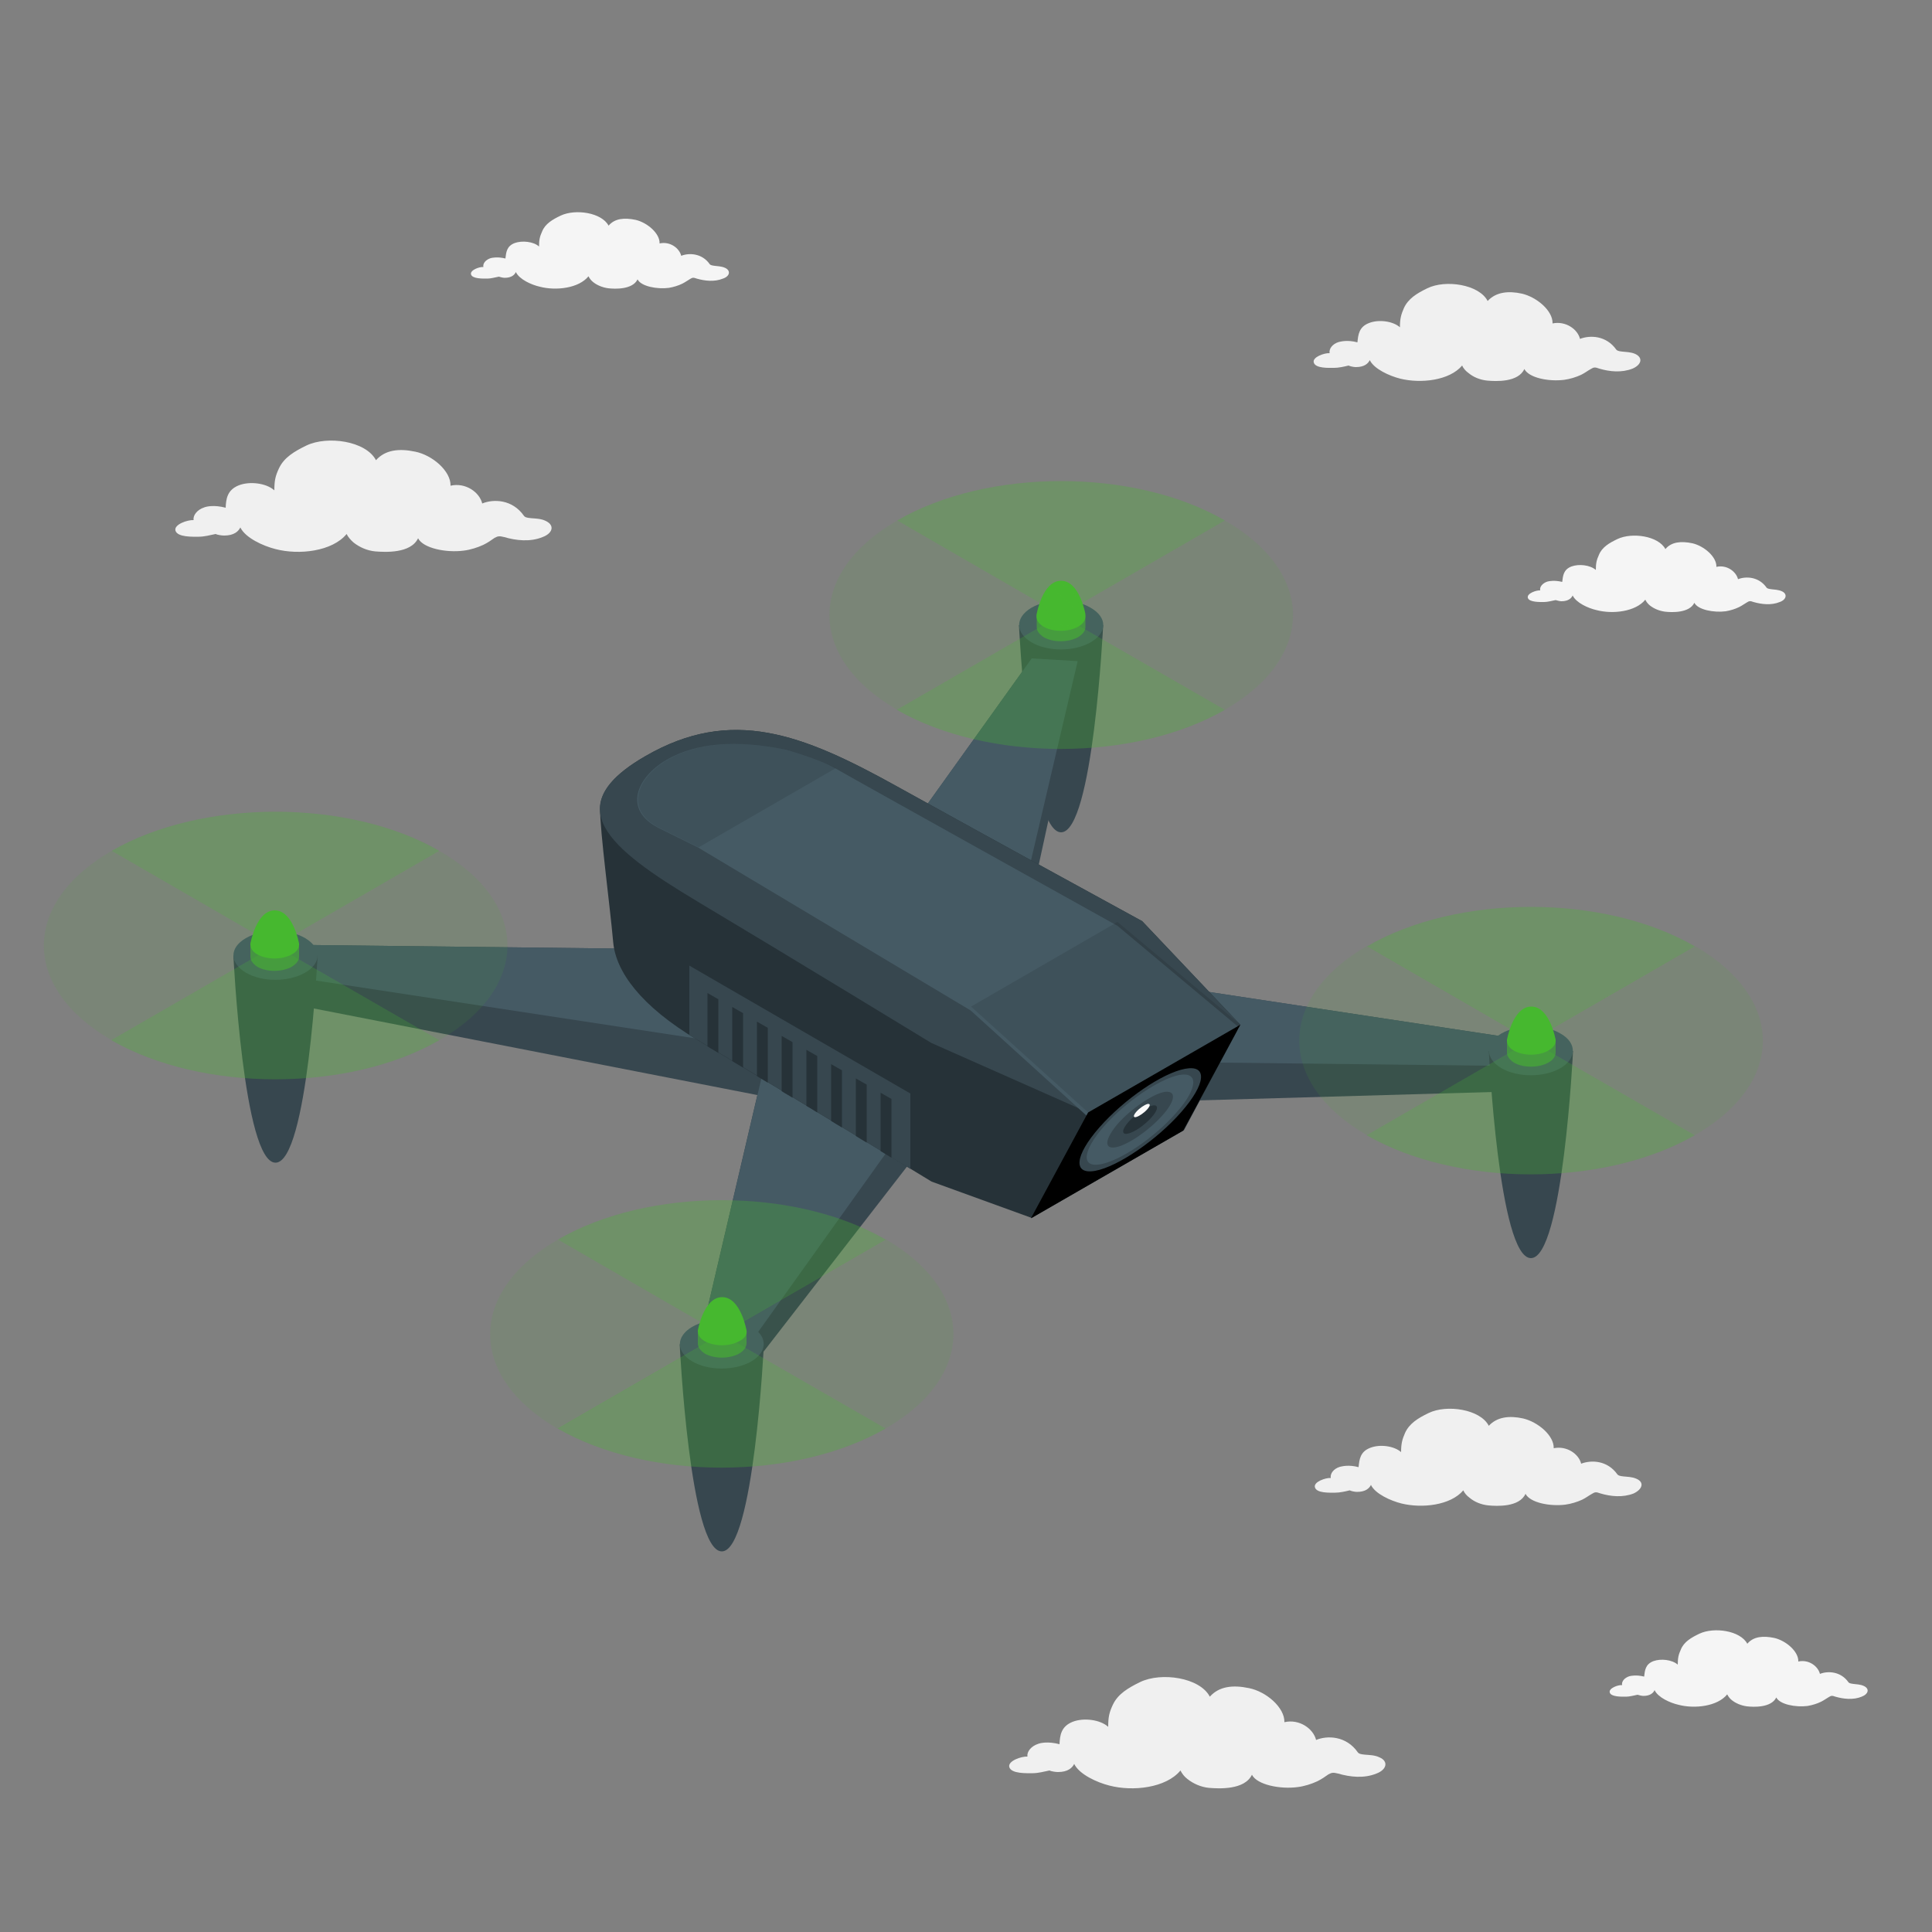 <?xml version="1.0" encoding="UTF-8"?>
<svg xmlns="http://www.w3.org/2000/svg" xmlns:xlink="http://www.w3.org/1999/xlink" version="1.1" id="Ebene_1" x="0px" y="0px" viewBox="0 0 500 500" style="enable-background:new 0 0 500 500;" xml:space="preserve">
<rect x="0" y="0" width="500" height="500" fill="#808080" stroke="none"/>
<style type="text/css">
	.st0{fill:#F0F0F0;}
	.st1{fill:#F5F5F5;}
	.st2{fill:#37474F;}
	.st3{fill:#455A64;}
	.st4{opacity:0.3;fill:#46B82F;enable-background:new    ;}
	.st5{opacity:0.1;fill:#46B82F;enable-background:new    ;}
	.st6{opacity:0.57;fill:#46B82F;}
	.st7{fill:#46B82F;}
	.st8{fill:#263238;}
	.st9{opacity:0.1;enable-background:new    ;}
	.st10{fill:#FAFAFA;}
</style>
<g id="Clouds">
	<path id="Cloud_00000145017135476168607630000012510188614327144627_" class="st0" d="M423.2,91.6c-1.1-0.5-2.4-0.5-3.3-0.6   c-1.1-0.1-1.4-0.3-1.6-0.5c-2.6-3.7-6.8-3.8-9.4-2.8c-0.6-2.5-3.7-4.7-7.1-4c0.1-3.3-4.1-6.8-7.9-7.7c-3.6-0.8-6.8-0.4-8.9,1.9   c-2.2-4.3-10.9-5.6-15.6-3.3c-2.7,1.3-5,2.7-6.1,5.2c-0.7,1.6-1,2.7-1,4.9c-1.8-1.6-5.5-2.1-8-1.1c-2.6,1-2.8,3-3,5   c-2.6-0.7-4.3-0.2-4.8-0.1c-1.7,0.5-2.6,1.8-2.4,2.9c-1.3-0.1-4.5,1-4.1,2.4c0.4,1.6,4,1.4,5.3,1.4c1.1,0,2.5-0.3,3.7-0.6   c0.4,0.2,1.3,0.4,1.9,0.4c2.3,0,3.2-1,3.6-1.8c1.1,2.3,5.1,4.1,7.9,4.8c5.3,1.3,12.7,0.5,16-3.4c0.3,0.7,0.9,1.4,1.6,1.9   c1.3,1.1,3,1.8,4.9,2c2.2,0.2,8,0.5,9.6-3c1.2,2.3,6.3,3.3,10.3,2.8c1.5-0.2,3.1-0.7,4.4-1.3c1-0.5,1.6-1,2.5-1.5   c0.8-0.5,1.1-0.5,2.2-0.1c2.7,0.8,5.8,1.1,8.6,0C424.8,94.4,425.3,92.6,423.2,91.6z"></path>
	<path id="Cloud_00000176728693905153348170000001393338224008823743_" class="st0" d="M141.2,134.8c-1.2-0.6-2.7-0.6-3.8-0.7   c-1.2-0.1-1.6-0.3-1.8-0.6c-3-4.3-7.9-4.4-10.8-3.2c-0.7-2.9-4.3-5.5-8.2-4.6c0.1-3.8-4.7-7.9-9.1-8.8c-4.2-0.9-7.8-0.5-10.2,2.2   c-2.6-5-12.6-6.4-18-3.8c-3.1,1.5-5.8,3.1-7.1,5.9c-0.9,1.9-1.2,3.1-1.2,5.7c-2.1-1.9-6.4-2.4-9.2-1.3c-3,1.2-3.3,3.5-3.4,5.8   c-3-0.8-5-0.3-5.5-0.1c-1.9,0.6-3,2.1-2.8,3.3c-1.5-0.1-5.1,1.1-4.7,2.7c0.5,1.8,4.6,1.6,6.1,1.6c1.3,0,2.9-0.4,4.3-0.7   c0.4,0.2,1.5,0.4,2.2,0.4c2.6,0,3.7-1.1,4.2-2.1c1.3,2.7,5.9,4.8,9.1,5.6c6.1,1.6,14.7,0.6,18.4-3.9c0.4,0.8,1.1,1.6,1.8,2.2   c1.5,1.2,3.5,2.1,5.6,2.3c2.5,0.2,9.2,0.6,11.1-3.4c1.3,2.6,7.3,3.8,11.8,3.2c1.7-0.2,3.6-0.8,5.1-1.5c1.2-0.6,1.9-1.1,2.9-1.8   c0.9-0.5,1.3-0.5,2.5-0.2c3.1,0.9,6.7,1.3,9.9,0C143.1,138,143.6,135.9,141.2,134.8z"></path>
	<path id="Cloud_00000151523829095780199790000016177416966602931077_" class="st1" d="M461.1,153c-0.9-0.4-1.9-0.4-2.6-0.5   c-0.8-0.1-1.1-0.2-1.3-0.4c-2-2.9-5.4-3-7.4-2.2c-0.5-2-2.9-3.8-5.6-3.2c0.1-2.6-3.2-5.4-6.2-6.1c-2.9-0.6-5.4-0.4-7,1.5   c-1.8-3.4-8.6-4.4-12.4-2.6c-2.1,1-4,2.1-4.8,4.1c-0.6,1.3-0.8,2.2-0.8,3.9c-1.5-1.3-4.4-1.6-6.3-0.9c-2.1,0.8-2.2,2.4-2.4,4   c-2-0.5-3.4-0.2-3.8-0.1c-1.3,0.4-2.1,1.4-1.9,2.3c-1-0.1-3.5,0.8-3.2,1.9c0.3,1.2,3.2,1.1,4.2,1.1c0.9,0,2-0.3,3-0.5   c0.3,0.1,1.1,0.3,1.5,0.3c1.8,0,2.6-0.8,2.9-1.5c0.9,1.9,4,3.3,6.2,3.8c4.2,1.1,10.1,0.4,12.6-2.7c0.3,0.6,0.7,1.1,1.2,1.5   c1,0.8,2.4,1.4,3.9,1.6c1.7,0.2,6.3,0.4,7.6-2.3c0.9,1.8,5,2.6,8.1,2.2c1.2-0.2,2.5-0.6,3.5-1.1c0.8-0.4,1.3-0.8,2-1.2   c0.6-0.4,0.9-0.4,1.7-0.1c2.1,0.6,4.6,0.9,6.8,0C462.3,155.2,462.7,153.7,461.1,153z"></path>
	<path id="Cloud_00000070096608776928705750000011851730012923376769_" class="st1" d="M187.6,69.3c-0.9-0.4-1.9-0.4-2.6-0.5   c-0.8-0.1-1.1-0.2-1.3-0.4c-2-2.9-5.4-3-7.4-2.2c-0.5-2-2.9-3.8-5.6-3.2c0.1-2.6-3.2-5.4-6.2-6.1c-2.9-0.6-5.4-0.4-7,1.5   c-1.8-3.4-8.6-4.4-12.4-2.6c-2.1,1-4,2.1-4.8,4.1c-0.6,1.3-0.8,2.2-0.8,3.9c-1.4-1.3-4.4-1.6-6.3-0.9c-2.1,0.8-2.2,2.4-2.4,4   c-2-0.5-3.4-0.2-3.8-0.1c-1.3,0.4-2.1,1.4-1.9,2.3c-1-0.1-3.5,0.8-3.2,1.9c0.3,1.2,3.2,1.1,4.2,1.1c0.9,0,2-0.3,3-0.5   c0.3,0.1,1.1,0.3,1.5,0.3c1.8,0,2.6-0.8,2.9-1.5c0.9,1.9,4,3.3,6.2,3.8c4.2,1.1,10.1,0.4,12.6-2.7c0.3,0.6,0.7,1.1,1.2,1.5   c1,0.8,2.4,1.4,3.9,1.6c1.7,0.2,6.3,0.4,7.6-2.3c0.9,1.8,5,2.6,8.1,2.2c1.2-0.2,2.5-0.6,3.5-1.1c0.8-0.4,1.3-0.8,2-1.2   c0.6-0.4,0.9-0.4,1.7-0.1c2.1,0.6,4.6,0.9,6.8,0C188.9,71.5,189.2,70,187.6,69.3z"></path>
</g>
<g id="Drone_00000165927698923440025200000012850992010723549568_">
	<g id="Drone">
		<g id="XMLID_00000054234556584417019410000017375188796189873543_">
			<path id="XMLID_00000169555996495771194730000015762029669870025359_" class="st2" d="M274.6,215.4c8.3,0,10.9-53.6,10.9-53.6     h-21.8C263.7,161.7,266.3,215.4,274.6,215.4"></path>
			<path id="XMLID_00000031927453760411333050000015875028888171369614_" class="st3" d="M282.3,157.3c-4.2-2.5-11.1-2.5-15.4,0     c-4.2,2.5-4.2,6.4,0,8.9c4.2,2.5,11.1,2.5,15.4,0C286.6,163.7,286.6,159.8,282.3,157.3z"></path>
		</g>
		<g id="XMLID_1339_">
			<polygon class="st2" points="397.2,269.5 263.3,249.2 278.9,177.5 278.9,171.1 267,170.4 212.8,246.1 65.8,244.4 62.3,250.8      62.3,257.3 196,283.4 180.6,349.3 180.6,355.7 192.5,356.4 246.6,286.6 393.6,282.4 397.2,276    "></polygon>
			<polygon id="XMLID_00000076595763397010391930000013498704351454039483_" class="st3" points="65.8,244.4 212.8,246.1 267,170.4      278.9,171.1 260.7,248.8 397.2,269.5 393.6,275.9 246.6,274.2 192.5,349.9 180.6,349.3 198.8,271.6 62.3,250.8    "></polygon>
		</g>
		<g>
			<g id="XMLID_1320_">
				<path id="XMLID_1323_" class="st2" d="M186.8,401.5c8.3,0,10.9-53.6,10.9-53.6h-21.8C175.9,347.8,178.5,401.5,186.8,401.5"></path>
				<path id="XMLID_1322_" class="st3" d="M194.5,343.4c-4.2-2.5-11.1-2.5-15.4,0c-4.2,2.5-4.2,6.4,0,8.9c4.2,2.5,11.1,2.5,15.4,0      C198.7,349.8,198.7,345.8,194.5,343.4z"></path>
			</g>
			<g id="XMLID_707_">
				<path id="XMLID_932_" class="st4" d="M229.2,320.8l-42.4,24.5l-42.4-24.5C167.8,307.2,205.8,307.2,229.2,320.8z"></path>
				<path id="XMLID_931_" class="st5" d="M229.2,369.7l-42.4-24.5l42.4-24.5C252.6,334.3,252.6,356.2,229.2,369.7z"></path>
				<path id="XMLID_742_" class="st4" d="M229.2,369.7c-23.5,13.5-61.4,13.5-84.9,0l42.4-24.5L229.2,369.7z"></path>
				<path id="XMLID_741_" class="st5" d="M186.8,345.3l-42.4,24.5c-23.4-13.5-23.4-35.5,0-49L186.8,345.3z"></path>
			</g>
		</g>
		<g>
			<g id="XMLID_00000086658108084146840210000002910364185888009375_">
				<path id="XMLID_00000121984142444186902280000016826213364856628388_" class="st2" d="M396.2,325.6c8.3,0,10.9-53.6,10.9-53.6      h-21.8C385.3,271.9,387.9,325.6,396.2,325.6"></path>
				<path id="XMLID_00000078762559012285022230000016662544015358616707_" class="st3" d="M403.9,267.5c-4.2-2.5-11.1-2.5-15.4,0      c-4.2,2.5-4.2,6.4,0,8.9c4.2,2.5,11.1,2.5,15.4,0C408.1,273.9,408.1,269.9,403.9,267.5z"></path>
			</g>
			<g id="XMLID_00000126286404269036730370000014801700694723055232_">
				<path id="XMLID_00000113344264770190224300000017947204655955803303_" class="st4" d="M438.6,244.9l-42.4,24.5l-42.4-24.5      C377.2,231.3,415.2,231.3,438.6,244.9z"></path>
				<path id="XMLID_00000088101845217441396110000001741481230237941951_" class="st5" d="M438.6,293.8l-42.4-24.5l42.4-24.5      C462.1,258.4,462.1,280.3,438.6,293.8z"></path>
				<path id="XMLID_00000071520068079766727330000009834156437946458504_" class="st4" d="M438.6,293.8c-23.5,13.5-61.4,13.5-84.9,0      l42.4-24.5L438.6,293.8z"></path>
				<path id="XMLID_00000052061627124984279850000000764623384400375694_" class="st5" d="M396.2,269.3l-42.4,24.5      c-23.4-13.5-23.4-35.5,0-49L396.2,269.3z"></path>
			</g>
		</g>
		<g>
			<g id="XMLID_00000044146847350221224310000013615136693995796406_">
				<path id="XMLID_00000101822988552352298750000009797204771325192111_" class="st2" d="M71.3,300.9c8.3,0,10.9-53.6,10.9-53.6      H60.4C60.4,247.3,63,300.9,71.3,300.9"></path>
				<path id="XMLID_00000114784015110061104270000001574483687948393885_" class="st3" d="M79,242.8c-4.2-2.5-11.1-2.5-15.4,0      s-4.2,6.4,0,8.9c4.2,2.5,11.1,2.5,15.4,0S83.2,245.3,79,242.8z"></path>
			</g>
			<g id="XMLID_00000150795241065444239340000015927199632976709815_">
				<path id="XMLID_00000000933404591952910540000014045648195309748919_" class="st4" d="M113.7,220.2l-42.4,24.5l-42.4-24.5      C52.3,206.7,90.3,206.7,113.7,220.2z"></path>
				<path id="XMLID_00000107590888419898168630000001966567504950271911_" class="st5" d="M113.7,269.2l-42.4-24.5l42.4-24.5      C137.2,233.7,137.2,255.7,113.7,269.2z"></path>
				<path id="XMLID_00000173848344598103460210000017044610664956729273_" class="st4" d="M113.7,269.2c-23.5,13.5-61.4,13.5-84.9,0      l42.4-24.5L113.7,269.2z"></path>
				<path id="XMLID_00000056406016917520460670000012953897338068890283_" class="st5" d="M71.3,244.7l-42.4,24.5      c-23.4-13.5-23.4-35.5,0-49L71.3,244.7z"></path>
			</g>
		</g>
		<g>
			<g id="XMLID_00000107563560680208399070000011694547840011204514_">
				<path id="XMLID_00000059291964838666751650000008755249255157254026_" class="st4" d="M317,134.7l-42.4,24.5l-42.4-24.5      C255.6,121.1,293.6,121.1,317,134.7z"></path>
				<path id="XMLID_00000115497139607531769030000017382610534553653934_" class="st5" d="M317,183.7l-42.4-24.5l42.4-24.5      C340.5,148.2,340.5,170.1,317,183.7z"></path>
				<path id="XMLID_00000099646317505898681130000009705774171822728075_" class="st4" d="M317,183.7c-23.5,13.5-61.4,13.5-84.9,0      l42.4-24.5L317,183.7z"></path>
				<path id="XMLID_00000108292048595214011230000005729982931021377969_" class="st5" d="M274.6,159.2l-42.4,24.5      c-23.4-13.5-23.4-35.5,0-49L274.6,159.2z"></path>
				<path id="XMLID_00000121958061798095330440000016230627618728990090_" class="st6" d="M280.9,162.3v-2.7h-2.1      c-2.4-1.3-6-1.3-8.4,0h-2.1v2.7h0c0,0.9,0.6,1.8,1.8,2.6c2.4,1.4,6.4,1.4,8.9,0C280.3,164.1,280.9,163.2,280.9,162.3z"></path>
				<path id="XMLID_00000046330571616333588370000004789213980378920084_" class="st7" d="M279,157.1c-2.4-1.4-6.4-1.4-8.9,0      s-2.4,3.7,0,5.1c2.4,1.4,6.4,1.4,8.9,0C281.5,160.8,281.5,158.5,279,157.1z"></path>
				<path id="XMLID_00000034056968669579117290000009838255717101274788_" class="st3" d="M276.8,158.4c-1.2-0.7-3.2-0.7-4.4,0      c-1.2,0.7-1.2,1.8,0,2.5c1.2,0.7,3.2,0.7,4.4,0C278,160.2,278,159.1,276.8,158.4z"></path>
			</g>
			<g>
				<path class="st7" d="M280.9,158.9L280.9,158.9c0,0-1.5-8.6-6.3-8.6s-6.3,8.6-6.3,8.6h0c-0.1,1,0.5,2.1,1.8,2.8      c2.5,1.4,6.4,1.4,8.9,0C280.4,161,281,159.9,280.9,158.9z"></path>
				<path class="st4" d="M273.2,161.2c-2.8-1.7-3.4-6.3-0.8-10.2c-3,2.1-4.1,7.9-4.1,7.9h0c-0.1,1,0.5,2.1,1.8,2.8      c2.5,1.4,6.4,1.4,8.9,0c0.1-0.1,0.2-0.1,0.3-0.2C277.9,161.9,275.2,162.4,273.2,161.2z"></path>
				<path class="st4" d="M273.3,153.1c0.2,0.3,0.5,0.6,0.8,0.8c1.7,1.4,3.4,2.5,4.4,4.6c0.2,0.4,0.7,1,1.2,0.6      c0.8-0.6-0.7-3.5-1.1-4.2c-0.6-1.4-1.5-2.8-3-3.3c-0.6-0.2-1.3-0.2-1.8,0.1c-0.3,0.1-0.5,0.4-0.6,0.7      C273.1,152.6,273.2,152.8,273.3,153.1z"></path>
			</g>
		</g>
		<g>
			<g>
				<path class="st8" d="M321,265.2l-25.4-26.8c0,0-39-21.3-63.5-34.9c-24.5-13.6-42.8-20.7-65.1-7.8c-8.2,4.7-11.7,9.2-11.7,13.6      c0,6.2,2.5,24.6,3.4,34.6c0.7,7.5,7,16.4,21.9,25.3c23.6,14.1,60.5,36.6,60.5,36.6l25.9,9.4l39.4-22.7L321,265.2z"></path>
				<path class="st2" d="M281.6,287.9l39.4-22.7l-25.4-26.8c0,0-39-21.3-63.5-34.9c-24.5-13.6-42.8-20.7-65.1-7.8      s-10.1,23.5,13.5,37.6s60.5,36.6,60.5,36.6L281.6,287.9z"></path>
				<path class="st3" d="M321,266.2l-31.8-26.6c0,0-69-38.4-73.1-40.8s-12.7-4.8-12.7-4.8c-12.7-2.6-23.2-1.8-30.8,2.6l0,0      c-7.7,4.4-11.7,13-1.9,17.8c6.1,3,9.9,4.9,9.9,4.9l70.6,42.2l30.3,27.5L321,266.2z"></path>
				<path class="st9" d="M203.6,194c-12.7-2.6-23.2-1.8-30.8,2.6l0,0c-7.7,4.4-11.7,13-1.9,17.8c6.1,3,9.9,4.9,9.9,4.9l35.5-20.5      C212.2,196.5,203.6,194,203.6,194z"></path>
				<polygon class="st9" points="289.2,238.6 251.3,260.5 281.6,287.9 321,265.2     "></polygon>
				<polygon points="281.6,287.9 266.8,315.3 306.2,292.6 321,265.2     "></polygon>
				<path class="st2" d="M178.3,267.8c0.7,0.4,1.4,0.9,2.2,1.3c18.1,10.8,44,26.6,55.1,33.4V283l-57.2-33.1V267.8z"></path>
				<path class="st8" d="M195.9,278.5c0.9,0.6,1.9,1.1,2.8,1.7V266l-2.8-1.6V278.5z M189.5,274.6c0.9,0.6,1.9,1.1,2.8,1.7v-14.1      l-2.8-1.6V274.6z M202.3,282.4c0.9,0.6,1.9,1.1,2.8,1.7v-14.4l-2.8-1.6V282.4z M183.1,270.8c0.9,0.6,1.9,1.1,2.8,1.7v-13.9      l-2.8-1.6V270.8z M221.5,294c1,0.6,1.9,1.2,2.8,1.7v-15l-2.8-1.6V294z M227.9,282.8v15.1c1,0.6,1.9,1.2,2.8,1.7v-15.2      L227.9,282.8z M215.1,290.1c1,0.6,1.9,1.2,2.8,1.7V277l-2.8-1.6V290.1z M208.7,286.2c1,0.6,1.9,1.1,2.8,1.7v-14.6l-2.8-1.6      V286.2z"></path>
			</g>
			<g>
				<g>
					<path class="st3" d="M305,287.9c-6,6.8-15.3,13.2-20.8,14.2c-5.5,1-5.1-3.7,0.9-10.5c6-6.8,15.3-13.2,20.8-14.2       C311.4,276.4,311,281.1,305,287.9z"></path>
				</g>
				<g>
					<path class="st2" d="M283.5,303c-5.9,1.1-5.4-3.9,1-11.2c6.4-7.3,16.3-14.1,22.2-15.2c5.9-1.1,5.4,3.9-1,11.2       C299.3,295.1,289.3,301.9,283.5,303z M305.2,278.2c-5.1,1-13.9,6.9-19.5,13.3c-5.6,6.4-6,10.8-0.8,9.8s13.9-6.9,19.5-13.3       C310,281.7,310.3,277.3,305.2,278.2z"></path>
				</g>
				<g>
					<path class="st2" d="M300.8,288.7c-3.5,3.9-8.9,7.6-12,8.2c-3.2,0.6-2.9-2.1,0.5-6.1c3.5-3.9,8.9-7.6,12-8.2       C304.5,282.1,304.3,284.8,300.8,288.7z"></path>
				</g>
				<g>
					<path class="st8" d="M298,289.2c-1.8,2-4.5,3.9-6.2,4.2c-1.6,0.3-1.5-1.1,0.3-3.1c1.8-2,4.5-3.9,6.2-4.2       C299.9,285.8,299.8,287.2,298,289.2z"></path>
				</g>
				<g>
					<path class="st10" d="M296.9,287.1c-0.8,0.9-2.1,1.8-2.9,2s-0.7-0.5,0.1-1.4s2.1-1.8,2.9-2       C297.8,285.6,297.7,286.2,296.9,287.1z"></path>
				</g>
			</g>
		</g>
	</g>
	<path id="XMLID_00000108297924158818493680000006412327659043551149_" class="st6" d="M193.2,347.6V345h-2.1c-2.4-1.3-6-1.3-8.4,0   h-2.1v2.7h0c0,0.9,0.6,1.8,1.8,2.6c2.4,1.4,6.4,1.4,8.9,0C192.6,349.5,193.2,348.6,193.2,347.6z"></path>
	<path class="st7" d="M193.2,344.3L193.2,344.3c0,0-1.5-8.6-6.3-8.6s-6.3,8.6-6.3,8.6h0c-0.1,1,0.5,2.1,1.8,2.8   c2.5,1.4,6.4,1.4,8.9,0C192.8,346.4,193.4,345.3,193.2,344.3z"></path>
	<path id="XMLID_00000068663297414728586730000001905844701869306242_" class="st6" d="M402.6,272.4v-2.7h-2.1c-2.4-1.3-6-1.3-8.4,0   h-2.1v2.7h0c0,0.9,0.6,1.8,1.8,2.6c2.4,1.4,6.4,1.4,8.9,0C402,274.3,402.6,273.3,402.6,272.4z"></path>
	<path class="st7" d="M402.6,269.1L402.6,269.1c0,0-1.5-8.6-6.3-8.6s-6.3,8.6-6.3,8.6h0c-0.1,1,0.5,2.1,1.8,2.8   c2.5,1.4,6.4,1.4,8.9,0C402.1,271.1,402.7,270.1,402.6,269.1z"></path>
</g>
<path id="Cloud_00000144327413788577689060000011939170345527537580_" class="st0" d="M423.5,382.7c-1.1-0.5-2.4-0.5-3.3-0.6  c-1.1-0.1-1.4-0.3-1.6-0.5c-2.6-3.7-6.8-3.8-9.4-2.8c-0.6-2.5-3.7-4.7-7.1-4c0.1-3.3-4.1-6.8-7.9-7.7c-3.6-0.8-6.8-0.4-8.9,1.9  c-2.2-4.3-10.9-5.6-15.6-3.3c-2.7,1.3-5,2.7-6.1,5.2c-0.7,1.6-1,2.7-1,4.9c-1.8-1.6-5.5-2.1-8-1.1c-2.6,1-2.8,3-3,5  c-2.6-0.7-4.3-0.2-4.8-0.1c-1.7,0.5-2.6,1.8-2.4,2.9c-1.3-0.1-4.5,1-4.1,2.4c0.4,1.6,4,1.4,5.3,1.4c1.1,0,2.5-0.3,3.7-0.6  c0.4,0.2,1.3,0.4,1.9,0.4c2.3,0,3.2-1,3.6-1.8c1.1,2.3,5.1,4.1,7.9,4.8c5.3,1.3,12.7,0.5,16-3.4c0.3,0.7,0.9,1.4,1.6,1.9  c1.3,1.1,3,1.8,4.9,2c2.2,0.2,8,0.5,9.6-3c1.2,2.3,6.3,3.3,10.3,2.8c1.5-0.2,3.1-0.7,4.4-1.3c1-0.5,1.6-1,2.5-1.5  c0.8-0.5,1.1-0.5,2.2-0.1c2.7,0.8,5.8,1.1,8.6,0C425.1,385.4,425.6,383.6,423.5,382.7z"></path>
<path id="Cloud_00000001659639297851245430000009534761372811163578_" class="st1" d="M482.3,436.3c-0.9-0.4-1.9-0.4-2.6-0.5  c-0.8-0.1-1.1-0.2-1.3-0.4c-2-2.9-5.4-3-7.4-2.2c-0.5-2-2.9-3.8-5.6-3.2c0.1-2.6-3.2-5.4-6.2-6.1c-2.9-0.6-5.4-0.4-7,1.5  c-1.8-3.4-8.6-4.4-12.4-2.6c-2.1,1-4,2.1-4.8,4.1c-0.6,1.3-0.8,2.2-0.8,3.9c-1.5-1.3-4.4-1.6-6.3-0.9c-2.1,0.8-2.2,2.4-2.4,4  c-2-0.5-3.4-0.2-3.8-0.1c-1.3,0.4-2.1,1.4-1.9,2.3c-1-0.1-3.5,0.8-3.2,1.9c0.3,1.2,3.2,1.1,4.2,1.1c0.9,0,2-0.3,3-0.5  c0.3,0.1,1.1,0.3,1.5,0.3c1.8,0,2.6-0.8,2.9-1.5c0.9,1.9,4,3.3,6.2,3.8c4.2,1.1,10.1,0.4,12.6-2.7c0.3,0.6,0.7,1.1,1.2,1.5  c1,0.8,2.4,1.4,3.9,1.6c1.7,0.2,6.3,0.4,7.6-2.3c0.9,1.8,5,2.6,8.1,2.2c1.2-0.2,2.5-0.6,3.5-1.1c0.8-0.4,1.3-0.8,2-1.2  c0.6-0.4,0.9-0.4,1.7-0.1c2.1,0.6,4.6,0.9,6.8,0C483.6,438.4,483.9,437,482.3,436.3z"></path>
<path id="Cloud_00000119103119862113299380000015467587961537305746_" class="st0" d="M357,454.8c-1.2-0.6-2.7-0.6-3.8-0.7  c-1.2-0.1-1.6-0.3-1.8-0.6c-3-4.3-7.9-4.4-10.8-3.2c-0.7-2.9-4.3-5.5-8.2-4.6c0.1-3.8-4.7-7.9-9.1-8.8c-4.2-0.9-7.8-0.5-10.2,2.2  c-2.6-5-12.6-6.4-18-3.8c-3.1,1.5-5.8,3.1-7.1,5.9c-0.9,1.9-1.2,3.1-1.2,5.7c-2.1-1.9-6.4-2.4-9.2-1.3c-3,1.2-3.3,3.5-3.4,5.8  c-3-0.8-5-0.3-5.5-0.1c-1.9,0.6-3,2.1-2.8,3.3c-1.5-0.1-5.1,1.1-4.7,2.7c0.5,1.8,4.6,1.6,6.1,1.6c1.3,0,2.9-0.4,4.3-0.7  c0.4,0.2,1.5,0.4,2.2,0.4c2.6,0,3.7-1.1,4.2-2.1c1.3,2.7,5.9,4.8,9.1,5.6c6.1,1.6,14.7,0.6,18.4-3.9c0.4,0.8,1,1.6,1.8,2.2  c1.5,1.2,3.5,2.1,5.6,2.3c2.5,0.2,9.2,0.6,11.1-3.4c1.3,2.6,7.3,3.8,11.8,3.2c1.7-0.2,3.6-0.8,5.1-1.5c1.2-0.6,1.9-1.1,2.9-1.8  c0.9-0.5,1.3-0.5,2.5-0.2c3.1,0.9,6.7,1.3,9.9,0C358.9,458,359.4,455.8,357,454.8z"></path>
<path id="XMLID_00000173145245972795613350000000966129165146555776_" class="st6" d="M77.4,247.6v-2.7h-2.1c-2.4-1.3-6-1.3-8.4,0  h-2.1v2.7h0c0,0.9,0.6,1.8,1.8,2.6c2.4,1.4,6.4,1.4,8.9,0C76.8,249.4,77.4,248.5,77.4,247.6z"></path>
<path class="st7" d="M77.4,244.2L77.4,244.2c0,0-1.5-8.6-6.3-8.6s-6.3,8.6-6.3,8.6h0c-0.1,1,0.5,2.1,1.8,2.8c2.5,1.4,6.4,1.4,8.9,0  C76.9,246.3,77.5,245.2,77.4,244.2z"></path>
</svg>
